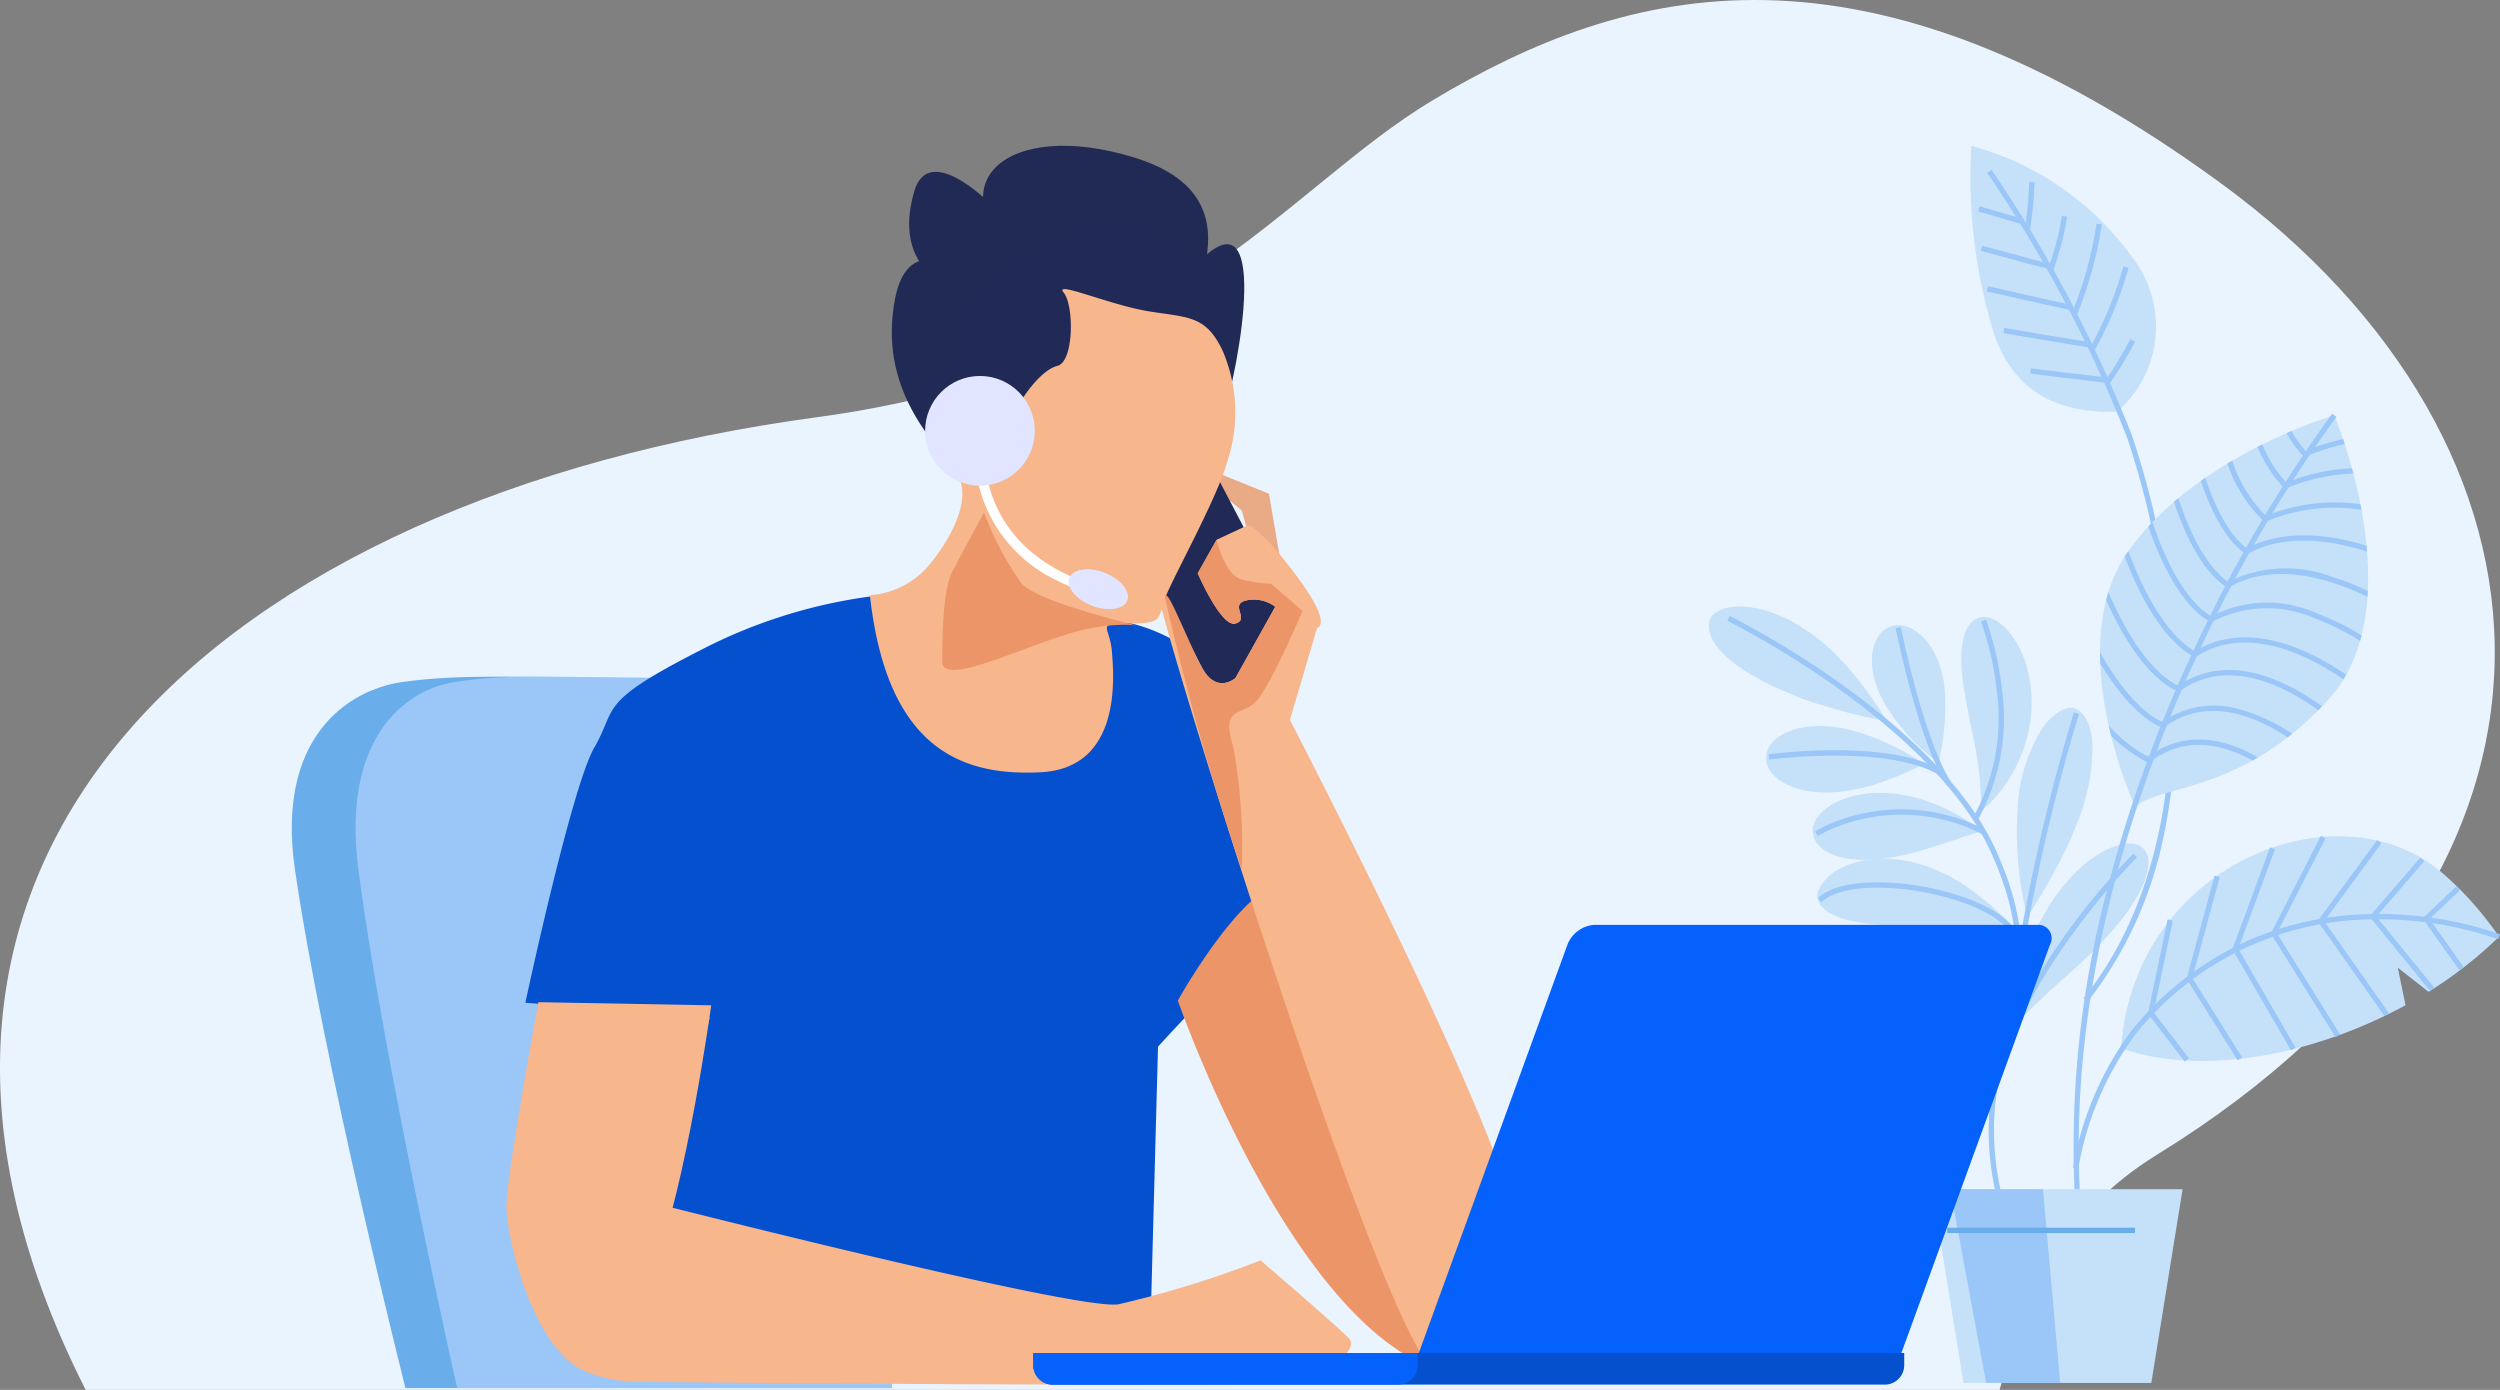 <svg xmlns="http://www.w3.org/2000/svg" xmlns:xlink="http://www.w3.org/1999/xlink" width="132.491" height="73.658" viewBox="0 0 132.491 73.658"><rect x="0" y="0" width="132.491" height="73.658" fill="#808080" stroke="none"/><defs><clipPath id="a"><path d="M-1345.023,1798.035s-3.981-8.565-.331-13.624,10.876-7.144,10.876-7.144,4.266,10.093-.346,15.109S-1343.855,1796.837-1345.023,1798.035Z" transform="translate(1346.895 -1777.267)" fill="none"/></clipPath></defs><g transform="translate(0 0)"><path d="M-2345.822,389.865c-18.921-13.824-31.425-10.593-41.781-4.392-7.79,4.664-13.9,14.258-32.617,16.79-31.521,4.263-53.135,23.191-38.759,51.548h101.43c1.437-5.129,3.39-9.411,8.348-12.467C-2324.923,426.379-2326.9,403.688-2345.822,389.865Z" transform="translate(2463.52 -380.153)" fill="#eaf4fe"/><path d="M-1703.25,523.437s7.608,1.52,10.2.6-.886-2.479.231-5.9,2.661-12.729-1.236-8.6-2.242,7.042-1.361,4.632,4.841-8.162-1.957-10.262-10.672,1.415-5.924,5.675-4.385-8.524-5.746-3.892,2.729,5.607,4.087,6.068-4.111-5.457-5.1-.4S-1707.834,520-1703.25,523.437Z" transform="translate(1757.497 -495.556)" fill="#212a54"/><path d="M-2191.578,959.2s-.9-7.437-6.648-7.437c-6.086,0-9.8-.26-13.07.226-2.82.419-6.648,2.929-5.634,9.915,1.464,10.086,5.859,27.493,5.859,27.493h25.8l-5.521-26.141Z" transform="translate(2232.559 -915.835)" fill="#69aeeb"/><path d="M-2140.419,959.2s-.805-7.437-5.942-7.437c-5.439,0-8.763-.26-11.682.226-2.521.419-5.942,2.929-5.036,9.915,1.309,10.086,5.237,27.493,5.237,27.493h23.063l-4.935-26.141Z" transform="translate(2182.07 -915.835)" fill="#9ac7f7"/><path d="M-1432.154,784.4l-.666-3.886-2.747-1.111a1.958,1.958,0,0,0,.638,1.444l.666.555.666,2.332Z" transform="translate(1500.069 -754.351)" fill="#e9ab86"/><path d="M-2000.544,882.031a27.467,27.467,0,0,0-10.1,3c-5.44,2.775-4.33,3-5.551,5.107s-3.663,13.544-3.663,13.544l9.769.777-3.885,16.763,27.2,1.332.444-16.541s5.44-6.106,6.772-5.773,1.11-16.541-10.435-16.985S-2000.544,882.031-2000.544,882.031Z" transform="translate(2047.7 -850.539)" fill="#0450cf"/><path d="M-1512.911,775.169l-3.843,4.173-5.6-10.075,4.917-2.733Z" transform="translate(1581.409 -742.29)" fill="#212957"/><path d="M-1468.738,1130.044s5.717,16.486,13.488,19.484-4.441-24.368-6.883-25.7S-1468.738,1130.044-1468.738,1130.044Z" transform="translate(1531.158 -1077.015)" fill="#ec9568"/><path d="M-2024.933,1226.752s-1.3,9.52-3.081,14.071-2.269,6.685-4.58,4.663c-2-1.749-3.192-6.439-3.192-8.1s1.693-10.8,1.693-10.8Z" transform="translate(2062.625 -1173.474)" fill="#f7b68b"/><path d="M-1992.341,1391.158s23.425,5.995,25.756,5.662a53.679,53.679,0,0,0,7.549-2.332s4,3.441,4.663,4.107-1.332,2-2.886,2.331-34.859,0-34.859,0-6.439,0-3.774-5.218S-1992.341,1391.158-1992.341,1391.158Z" transform="translate(2025.841 -1327.694)" fill="#f7b68b"/><path d="M-1650.087,578.463a50.673,50.673,0,0,1,.444-5.662c.333-1.665,1.887-2.443,4.219-3.22s2-.555,1.443-1,1.443-.888,3.886.111,6.327,3.553,3.552,7.66S-1649.754,582.793-1650.087,578.463Z" transform="translate(1701.128 -556.297)" fill="#212957"/><path d="M-1728.819,640.547a4.533,4.533,0,0,0,3.053-1.5c1.221-1.444,2.109-3.22,1.776-4.441s-1-5.329.555-4.44,1.111.777,1.444,1.554.444.222.777-.666,1.443-2.443,2.331-2.664.888-3.219.333-3.885,2.442.666,4.552,1,3,.222,3.885,2.109a8.261,8.261,0,0,1,.222,5.884c-.555,2-3,6.328-3.331,7.327s-.111,1.221-1.887,1.221-1,.112-.888,1.443.555,6.217-3.775,6.439S-1727.931,648.54-1728.819,640.547Z" transform="translate(1774.92 -609)" fill="#f7b68b"/><path d="M-1485.547,827.193c0,1.11,10.625,35.583,14.21,40.8,1.832,2.664,4.608-2.887,4.829-6.661s-12.045-27.366-12.045-27.366l1.443-4.885s.888-.111-1.11-2.775-2.553-2.664-2.553-2.664l-1.665.777-1,1.776s1.244,2.88,2,2.664c.777-.222-.333-1,.555-1.221a1.876,1.876,0,0,1,1.554.333l-2.109,3.774s-1,.888-1.776-.555S-1485.547,826.305-1485.547,827.193Z" transform="translate(1546.913 -795.813)" fill="#f7b68b"/><path d="M-1475.633,840.461c.777-.222-.333-1,.555-1.221a1.876,1.876,0,0,1,1.554.333l-2.109,3.774s-1,.888-1.776-.555-1.943-4.551-1.943-3.664a139.7,139.7,0,0,0,4.049,14.358,29.489,29.489,0,0,0-.441-6.475c-.666-2.11.333-1.665,1.11-2.332s2.554-4.885,2.554-4.885l-1.665-1.443a7.1,7.1,0,0,1-1.554-.222c-.888-.222-1.332-2.109-1.332-2.109l-1,1.776S-1476.388,840.677-1475.633,840.461Z" transform="translate(1541.106 -807.415)" fill="#ec9568"/><path d="M-1665.558,813.019a15.812,15.812,0,0,0,2,3.775c.888.888,4.441,1.776,5.662,2.109s-.333-.333-3.219.555-6.661,2.776-6.661,1.443.055-3.774.5-4.663S-1665.558,813.019-1665.558,813.019Z" transform="translate(1717.709 -785.858)" fill="#ec9568"/><g transform="translate(90.561 7.726)"><g transform="translate(0 24.412)"><path d="M-1660.273,1943.34s2.549.321,9.416,5.224" transform="translate(1660.286 -1942.492)" fill="#c5e1f9"/><path d="M-1656.267,1935.074a11.142,11.142,0,0,1-1.091-.48c-.167-.084-.326-.172-.477-.259s-.3-.159-.437-.242a7.085,7.085,0,0,1-.747-.508,4.783,4.783,0,0,1-.585-.483,4.738,4.738,0,0,1-.428-.47,2.767,2.767,0,0,1-.161-.233,2.12,2.12,0,0,1-.118-.217,2.039,2.039,0,0,1-.088-.217c-.011-.036-.023-.073-.032-.108s-.01-.068-.015-.1a1.29,1.29,0,0,1,0-.405.618.618,0,0,1,.172-.372,1.43,1.43,0,0,1,.178-.154,1.33,1.33,0,0,1,.232-.129,2.179,2.179,0,0,1,.606-.161,3.475,3.475,0,0,1,.37-.029,3.181,3.181,0,0,1,.395.016,6.005,6.005,0,0,1,.888.151,8.568,8.568,0,0,1,.958.343c.167.072.342.147.51.236s.334.19.505.3a12.672,12.672,0,0,1,1.042.725,10.524,10.524,0,0,1,.945.874c.168.172.34.354.511.544s.344.381.5.589a21.129,21.129,0,0,1,1.6,2.294,22.762,22.762,0,0,1-2.6-.6l-.351-.105-.353-.1c-.235-.067-.466-.137-.689-.212A11.39,11.39,0,0,1-1656.267,1935.074Z" transform="translate(1660.466 -1930.503)" fill="#c5e1f9"/><g transform="translate(3.035 6.337)"><path d="M-1614.515,2051.082s8.054.337,8.385.374" transform="translate(1614.518 -2049.448)" fill="#c5e1f9"/><path d="M-1610.325,2029.806c-2.7.392-4.32-.749-4.225-1.812.036-1.067,1.762-2.057,4.379-1.446a10.308,10.308,0,0,1,2.067.744,13.483,13.483,0,0,1,1.939,1.075,16.929,16.929,0,0,1-2.015.883A9.707,9.707,0,0,1-1610.325,2029.806Z" transform="translate(1614.554 -2026.361)" fill="#c5e1f9"/></g><g transform="translate(8.644 0.996)"><line x2="2.509" y2="7.233" transform="translate(1.014 0.066)" fill="#c5e1f9"/><path d="M-1528.948,1949.886c-1.286-2.16-.767-3.937.254-4.245,1.005-.359,2.513.75,2.828,3.176a12.727,12.727,0,0,1-.319,4.056A11.231,11.231,0,0,1-1528.948,1949.886Z" transform="translate(1529.71 -1945.575)" fill="#c5e1f9"/></g><g transform="translate(13.378 0.551)"><path d="M-1445.585,1940.1s2.63,5.266.228,10.2" transform="translate(1446.413 -1940.014)" fill="#c5e1f9"/><path d="M-1457.675,1944.2c-.078-.366-.146-.71-.2-1.037s-.107-.636-.145-.929a8.424,8.424,0,0,1-.072-1.562c.055-.905.328-1.537.819-1.752.472-.247,1.221.045,1.865.922a5.268,5.268,0,0,1,.8,1.74,7.052,7.052,0,0,1,.195,2.508,6.708,6.708,0,0,1-.262,1.342,8.274,8.274,0,0,1-.606,1.484,7.667,7.667,0,0,1-.863,1.3c-.074.1-.154.184-.233.268s-.155.165-.229.241c-.156.15-.306.279-.442.392,0-.179-.005-.37-.008-.568s-.013-.407-.029-.62c-.026-.425-.076-.87-.136-1.307s-.146-.87-.226-1.278S-1457.616,1944.548-1457.675,1944.2Z" transform="translate(1458.107 -1938.832)" fill="#c5e1f9"/></g><g transform="translate(5.508 9.884)"><path d="M-1576.818,2106.111a25.566,25.566,0,0,1,8.917-.17" transform="translate(1576.84 -2103.915)" fill="#c5e1f9"/><path d="M-1572.51,2083.342c-.335.067-.655.129-.957.16a7.586,7.586,0,0,1-.858.06,5,5,0,0,1-1.411-.169c-.8-.224-1.3-.663-1.385-1.189-.118-.521.24-1.141,1.026-1.6a4.5,4.5,0,0,1,1.48-.51,6.177,6.177,0,0,1,.95-.088,7.129,7.129,0,0,1,1.071.071,8.383,8.383,0,0,1,2.319.693c.207.094.41.189.607.291s.385.215.563.322a5.873,5.873,0,0,1,.494.332c.15.11.287.215.406.315-.15.053-.31.108-.477.162s-.342.1-.523.17l-1.125.371-.286.089-.286.093c-.19.062-.377.114-.561.168s-.366.1-.54.146S-1572.347,2083.315-1572.51,2083.342Z" transform="translate(1577.143 -2080.01)" fill="#c5e1f9"/></g><g transform="translate(5.756 13.378)"><path d="M-1571.444,2159.823s2.789-2.1,10.175,1.18" transform="translate(1571.573 -2157.422)" fill="#c5e1f9"/><path d="M-1568.273,2136.453q-.288,0-.557-.017l-.133-.01h-.129c-.085,0-.169,0-.251-.01-.332-.028-.626-.03-.908-.067a9.42,9.42,0,0,1-1.4-.205,3.928,3.928,0,0,1-.979-.343,1.769,1.769,0,0,1-.633-.532.81.81,0,0,1,0-.885,2.5,2.5,0,0,1,1.078-1q.2-.1.429-.2c.151-.056.311-.1.481-.15.084-.022.172-.049.259-.063s.177-.031.268-.044.184-.025.28-.036a2.553,2.553,0,0,1,.289-.022c.194-.006.394,0,.6,0l.156.006.153.017c.1.012.208.025.314.041s.213.033.321.051c.054.01.109.018.162.03l.16.041c.214.055.432.118.652.188a4.308,4.308,0,0,1,.58.221c.2.09.419.19.639.3s.432.252.652.388.442.272.648.434.414.316.611.474l.289.238c.094.079.182.165.27.246.347.327.649.636.883.9-.36.02-.773.03-1.211.028l-.333,0-.344.007c-.231,0-.464,0-.7,0-.116,0-.232-.006-.348,0l-.349.007c-.23,0-.457,0-.677-.006s-.435,0-.64,0S-1568.089,2136.453-1568.273,2136.453Z" transform="translate(1573.392 -2132.871)" fill="#c5e1f9"/></g><g transform="translate(16.307 5.371)"><path d="M-1402.58,2013.455c-1.024,1.782-2.681,10.979-2.681,10.979" transform="translate(1405.826 -2013.342)" fill="#c5e1f9"/><path d="M-1413.744,2017.082a8.761,8.761,0,0,1,1.3-4.229,2.985,2.985,0,0,1,1.017-.972,1.3,1.3,0,0,1,.248-.1.874.874,0,0,1,.236-.037.68.68,0,0,1,.388.115,1.058,1.058,0,0,1,.305.273,1.82,1.82,0,0,1,.124.18,2.051,2.051,0,0,1,.109.215,3.44,3.44,0,0,1,.24,1.208,10.672,10.672,0,0,1-.781,4.047,20.088,20.088,0,0,1-1.2,2.572,28.379,28.379,0,0,1-1.478,2.483A18.9,18.9,0,0,1-1413.744,2017.082Z" transform="translate(1413.801 -2011.745)" fill="#c5e1f9"/></g><g transform="translate(16.288 12.566)"><path d="M-1407.3,2125.333s-4.73,4.135-6.779,9.208" transform="translate(1414.083 -2125.02)" fill="#c5e1f9"/><g transform="translate(0.001)"><path d="M-1412.56,2124.3c.06-.107.121-.213.181-.317s.128-.2.192-.3c.129-.193.258-.381.39-.558a9.7,9.7,0,0,1,.811-.936,6.642,6.642,0,0,1,1.581-1.208c.993-.522,1.789-.5,2.113-.079.356.4.3,1.156-.152,2.09a8.863,8.863,0,0,1-.965,1.531c-.213.269-.437.557-.7.841s-.542.582-.839.889c-.5.506-1.259,1.178-2.033,1.878l-.578.526c-.183.178-.367.354-.548.523s-.345.337-.506.493-.312.3-.455.435c0-.189,0-.4.008-.619s.015-.464.05-.7.067-.5.109-.759c.02-.132.049-.26.078-.391l.093-.4q.051-.2.1-.4c.037-.132.08-.262.123-.393.086-.26.172-.524.274-.772s.209-.491.319-.724S-1412.68,2124.508-1412.56,2124.3Z" transform="translate(1414.07 -2120.591)" fill="#c5e1f9"/></g></g><g transform="translate(5.777 16.963)"><path d="M-1572.736,2213.49a14.7,14.7,0,0,1,9.849,1.681" transform="translate(1572.758 -2211.528)" fill="#c5e1f9"/><path d="M-1568.131,2190.672c-.186,0-.365,0-.538-.008s-.344,0-.507-.014l-.241-.016-.234-.012c-.153-.01-.3-.03-.445-.044a7.276,7.276,0,0,1-1.49-.3c-.836-.27-1.366-.69-1.463-1.216a.974.974,0,0,1,.231-.831,2.626,2.626,0,0,1,1.062-.756,5.162,5.162,0,0,1,1.817-.372c.179,0,.363,0,.554.01.095,0,.191.01.289.018s.2.025.3.04c.2.031.4.063.61.111s.417.111.629.178a4.27,4.27,0,0,1,.569.209c.2.088.413.176.626.295s.43.246.647.38a3.594,3.594,0,0,1,.319.216l.312.231.3.235c.1.076.193.169.286.253.185.171.36.34.524.5a10.084,10.084,0,0,1,.776.961c-.353-.009-.749-.032-1.164-.057-.213,0-.429-.006-.647-.012l-.326-.012-.333,0c-.221,0-.44,0-.655,0s-.433.013-.64.013-.412.009-.607.007S-1567.951,2190.67-1568.131,2190.672Z" transform="translate(1573.072 -2187.101)" fill="#c5e1f9"/></g><path d="M-1629.285,1973.578a14.84,14.84,0,0,1-2.416-9.586c.007-.058.012-.107.016-.147a29.545,29.545,0,0,1,.752-4.175c.64-2.716,1.146-4.862-.669-8.951-1.591-3.585-5.312-6.753-8.153-8.779a48.348,48.348,0,0,0-5.858-3.582l.125-.253a48.555,48.555,0,0,1,5.894,3.6c2.871,2.047,6.634,5.253,8.251,8.9,1.854,4.176,1.339,6.362.686,9.131a29.35,29.35,0,0,0-.746,4.137c0,.041-.01.091-.016.152a14.563,14.563,0,0,0,2.375,9.405Z" transform="translate(1646.596 -1937.602)" fill="#9ac7f7"/><path d="M-1508.1,1955.495c-1.488-2.269-2.666-8.076-2.715-8.322l.277-.056c.012.06,1.216,6,2.674,8.223Z" transform="translate(1520.713 -1946.019)" fill="#9ac7f7"/><path d="M-1603.444,2047.129c-2.678-1.738-9.06-.9-9.124-.894l-.038-.28c.266-.036,6.55-.858,9.315.937Z" transform="translate(1615.77 -2038.119)" fill="#9ac7f7"/><path d="M-1448.333,1951.569l-.241-.147a10.9,10.9,0,0,0,1.232-6.866,15.69,15.69,0,0,0-.82-3.526l.263-.1a15.966,15.966,0,0,1,.837,3.589A11.177,11.177,0,0,1-1448.333,1951.569Z" transform="translate(1462.583 -1940.237)" fill="#9ac7f7"/><path d="M-1575.2,2094.585l-.149-.24a8.721,8.721,0,0,1,2.661-.974,9.632,9.632,0,0,1,6.3.854l-.126.253a9.355,9.355,0,0,0-6.1-.832A8.614,8.614,0,0,0-1575.2,2094.585Z" transform="translate(1580.975 -2082.422)" fill="#9ac7f7"/><path d="M-1414.978,2029.249l-.28-.034a101.985,101.985,0,0,1,3.136-13.705l.271.082A101.636,101.636,0,0,0-1414.978,2029.249Z" transform="translate(1431.468 -2009.89)" fill="#9ac7f7"/><path d="M-1562.611,2154.746c-.256-.892-1.625-1.758-3.663-2.316-2.373-.65-5.488-.779-6.588.26l-.194-.206c1.187-1.122,4.348-1.014,6.856-.327,2.165.593,3.572,1.508,3.86,2.511Z" transform="translate(1578.833 -2137.021)" fill="#9ac7f7"/><path d="M-1434.59,2141.611l-.279-.041c.491-3.327,2.528-6.678,4.149-8.9a36.863,36.863,0,0,1,3.432-4.071l.2.2a36.539,36.539,0,0,0-3.4,4.04C-1432.1,2135.035-1434.107,2138.342-1434.59,2141.611Z" transform="translate(1449.783 -2115.5)" fill="#9ac7f7"/><path d="M-1555.826,2207.253a8.186,8.186,0,0,0-5.939-2.814,14.1,14.1,0,0,0-3.623.184l-.059-.277a14.453,14.453,0,0,1,3.7-.189,8.312,8.312,0,0,1,6.14,2.922Z" transform="translate(1571.729 -2186.027)" fill="#9ac7f7"/></g><g transform="translate(13.881 0)"><g transform="translate(5.42 36.571)"><path d="M-1315.33,2121.726l1.628,1.281a21.6,21.6,0,0,0,3.736-2.92,17.493,17.493,0,0,0-2.936-3.319c-5.579-4.88-16.439-.478-17.095,9.229,3,1.079,7.285.9,11.766-.771a25.365,25.365,0,0,0,3.309-1.509Z" transform="translate(1332.543 -2114.742)" fill="#c5e1f9"/><g transform="translate(0 0)"><path d="M-1368.231,2190.53l-.279-.045a17.046,17.046,0,0,1,3.1-7.27,16.767,16.767,0,0,1,6.417-4.877,16.974,16.974,0,0,1,6.341-1.3,19.557,19.557,0,0,1,6.775,1.072l-.1.263a19.227,19.227,0,0,0-6.677-1.052,16.213,16.213,0,0,0-12.535,6.078A16.722,16.722,0,0,0-1368.231,2190.53Z" transform="translate(1368.51 -2172.893)" fill="#9ac7f7"/><rect width="2.467" height="0.282" transform="matrix(0.725, -0.688, 0.688, 0.725, 18.546, 4.354)" fill="#9ac7f7"/><rect width="4.004" height="0.283" transform="translate(15.785 4.182) rotate(-49.123)" fill="#9ac7f7"/><rect width="5.221" height="0.283" transform="matrix(0.592, -0.806, 0.806, 0.592, 13.026, 4.435)" fill="#9ac7f7"/><rect width="5.739" height="0.282" transform="translate(10.518 5.109) rotate(-62.89)" fill="#9ac7f7"/><rect width="5.689" height="0.283" transform="translate(8.47 5.945) rotate(-69.731)" fill="#9ac7f7"/><rect width="5.608" height="0.282" transform="matrix(0.262, -0.965, 0.965, 0.262, 6.034, 7.518)" fill="#9ac7f7"/><rect width="5.035" height="0.283" transform="translate(3.984 9.359) rotate(-78.212)" fill="#9ac7f7"/><rect width="0.282" height="3.212" transform="translate(18.612 4.498) rotate(-35.42)" fill="#9ac7f7"/><rect width="0.283" height="4.985" transform="translate(15.782 4.364) rotate(-39.19)" fill="#9ac7f7"/><rect width="0.282" height="6.045" transform="matrix(0.818, -0.575, 0.575, 0.818, 13.025, 4.6)" fill="#9ac7f7"/><rect width="0.283" height="6.396" transform="translate(10.524 5.248) rotate(-32.003)" fill="#9ac7f7"/><rect width="0.283" height="6.131" transform="translate(8.48 6.065) rotate(-30.058)" fill="#9ac7f7"/><rect width="0.283" height="5.039" transform="matrix(0.847, -0.531, 0.531, 0.847, 6.05, 7.63)" fill="#9ac7f7"/><rect width="0.283" height="3.139" transform="matrix(0.793, -0.609, 0.609, 0.793, 4.011, 9.474)" fill="#9ac7f7"/></g></g><g transform="translate(0)"><path d="M-1449.221,1571.348c1.107,2.965,3.324,4.064,6.478,3.99a5.976,5.976,0,0,0,.831-8.157,15.515,15.515,0,0,0-8.555-5.943A28.333,28.333,0,0,0-1449.221,1571.348Z" transform="translate(1450.498 -1561.238)" fill="#c5e1f9"/><path d="M-1431.958,1624.521l-.221-.176c4.419-5.528,4.917-12.97,4.557-18.241a45.606,45.606,0,0,0-2.248-11.468,71.17,71.17,0,0,0-7.416-14.036l.229-.165a71.484,71.484,0,0,1,7.45,14.1,45.951,45.951,0,0,1,2.267,11.552,34.685,34.685,0,0,1-.547,9.437A21.182,21.182,0,0,1-1431.958,1624.521Z" transform="translate(1438.159 -1579.165)" fill="#9ac7f7"/><path d="M-1406.933,1592.637l-.279-.046a20.761,20.761,0,0,0,.238-2.513l.282.01A21.035,21.035,0,0,1-1406.933,1592.637Z" transform="translate(1410.074 -1588.172)" fill="#9ac7f7"/><path d="M-1388.088,1620.377l-.271-.078c.057-.2.116-.394.175-.591a14.623,14.623,0,0,0,.55-2.259l.28.036a14.866,14.866,0,0,1-.559,2.3C-1387.972,1619.984-1388.031,1620.181-1388.088,1620.377Z" transform="translate(1392.467 -1613.732)" fill="#9ac7f7"/><path d="M-1369.1,1628.457l-.261-.108a20.329,20.329,0,0,0,1.3-4.727l.28.041A20.63,20.63,0,0,1-1369.1,1628.457Z" transform="translate(1374.726 -1619.498)" fill="#9ac7f7"/><path d="M-1354.558,1662.42l-.248-.136a20.193,20.193,0,0,0,1.767-4.3l.272.076A20.484,20.484,0,0,1-1354.558,1662.42Z" transform="translate(1361.131 -1651.589)" fill="#9ac7f7"/><path d="M-1343.226,1718.6l-.232-.161a21.99,21.99,0,0,0,1.387-2.278l.25.132A22.239,22.239,0,0,1-1343.226,1718.6Z" transform="translate(1350.534 -1705.915)" fill="#9ac7f7"/><path d="M-1442.218,1610.684c-.825-.239-1.6-.465-2.356-.691l.08-.271c.76.226,1.531.451,2.355.691Z" transform="translate(1444.965 -1606.517)" fill="#9ac7f7"/><path d="M-1438.867,1642.554c-.675-.168-1.317-.345-1.938-.516-.49-.135-1-.275-1.526-.412l.071-.274c.531.138,1.039.278,1.53.414.619.171,1.259.348,1.931.514Z" transform="translate(1442.871 -1636.056)" fill="#9ac7f7"/><path d="M-1433.181,1675.074c-.912-.187-1.756-.379-2.65-.583-.546-.125-1.111-.253-1.688-.38l.06-.276c.579.127,1.144.256,1.691.38.892.2,1.735.4,2.644.582Z" transform="translate(1438.377 -1666.391)" fill="#9ac7f7"/><path d="M-1419.744,1708.259c-1.5-.24-3.033-.5-4.554-.761l.049-.278c1.52.265,3.051.521,4.55.76Z" transform="translate(1426.03 -1697.569)" fill="#9ac7f7"/><path d="M-1398.855,1740.432c-1.563-.18-2.814-.33-3.938-.473l.036-.28c1.123.143,2.373.293,3.935.473Z" transform="translate(1405.947 -1727.883)" fill="#9ac7f7"/></g><g transform="translate(5.439 14.195)"><path d="M-1345.023,1798.035s-3.981-8.565-.331-13.624,10.876-7.144,10.876-7.144,4.266,10.093-.346,15.109S-1343.855,1796.837-1345.023,1798.035Z" transform="translate(1348.305 -1777.181)" fill="#c5e1f9"/><path d="M-1368.136,1817.781a53.152,53.152,0,0,1,1.53-15.944,71.79,71.79,0,0,1,4.748-13.326,74.214,74.214,0,0,1,7.344-12.548l.224.172a73.932,73.932,0,0,0-7.315,12.5c-3.254,6.964-6.979,17.67-6.249,29.126Z" transform="translate(1368.23 -1775.963)" fill="#9ac7f7"/><g transform="translate(1.41 0.086)"><g clip-path="url(#a)"><g transform="translate(-0.522 0.081)"><path d="M-1201.007,1780.567a5.447,5.447,0,0,1-1.2-1.964l.262-.1a5.189,5.189,0,0,0,1.128,1.862Z" transform="translate(1212.292 -1778.499)" fill="#9ac7f7"/><path d="M-1222.763,1792.864a7.03,7.03,0,0,1-1.77-3.045l.266-.094a6.779,6.779,0,0,0,1.685,2.922Z" transform="translate(1233.144 -1788.983)" fill="#9ac7f7"/><path d="M-1245.692,1807.207a7.584,7.584,0,0,1-2.164-3.846l.27-.083a7.445,7.445,0,0,0,2.064,3.7Z" transform="translate(1254.925 -1801.639)" fill="#9ac7f7"/><path d="M-1266.289,1824.862c-1.263-.862-2.091-2.884-2.564-4.429l.27-.083c.459,1.5,1.258,3.462,2.453,4.278Z" transform="translate(1274.535 -1817.584)" fill="#9ac7f7"/><path d="M-1287.132,1842.6c-1.493-.93-2.455-3.276-3-5.081l.27-.081c.434,1.439,1.385,3.993,2.879,4.923Z" transform="translate(1294.407 -1833.541)" fill="#9ac7f7"/><path d="M-1306.965,1863.86c-1.772-1.008-2.9-3.883-3.413-5.507l.269-.085c.5,1.584,1.6,4.386,3.283,5.346Z" transform="translate(1313.314 -1852.995)" fill="#9ac7f7"/><path d="M-1326.329,1886.524c-1.958-1.023-3.277-4.126-3.888-5.885l.267-.093c.481,1.384,1.811,4.713,3.752,5.728Z" transform="translate(1331.842 -1873.8)" fill="#9ac7f7"/><path d="M-1342.462,1918.771c-1.958-.941-3.371-3.865-4.039-5.523l.262-.105c.653,1.621,2.027,4.474,3.9,5.374Z" transform="translate(1347.049 -1904.242)" fill="#9ac7f7"/><path d="M-1350.98,1964.25c-1.633-.725-2.975-2.777-3.814-4.371l.25-.132c.818,1.555,2.12,3.553,3.679,4.245Z" transform="translate(1354.794 -1947.765)" fill="#9ac7f7"/><path d="M-1349.4,2016.967a7.748,7.748,0,0,1-2.985-2.612l.225-.17a7.484,7.484,0,0,0,2.868,2.521Z" transform="translate(1352.542 -1998.604)" fill="#9ac7f7"/></g><g transform="translate(2.521 1.145)"><path d="M-1180.481,1795.548l-.1-.262a13.384,13.384,0,0,1,2.428-.692l.053.277A13.148,13.148,0,0,0-1180.481,1795.548Z" transform="translate(1189.06 -1794.593)" fill="#9ac7f7"/><path d="M-1199.316,1820.677l-.117-.257a10.477,10.477,0,0,1,4.129-.823l.005.282A10.2,10.2,0,0,0-1199.316,1820.677Z" transform="translate(1206.661 -1817.944)" fill="#9ac7f7"/><path d="M-1215.883,1848.379l-.126-.252a9.593,9.593,0,0,1,5.68-.584l-.045.279A9.322,9.322,0,0,0-1215.883,1848.379Z" transform="translate(1222.141 -1843.878)" fill="#9ac7f7"/><path d="M-1223.637,1874.522c-1.535-.566-4.459-1.325-6.8-.048l-.135-.248c2.439-1.33,5.453-.551,7.033.031Z" transform="translate(1235.741 -1868.278)" fill="#9ac7f7"/><path d="M-1237.107,1902.216c-.047-.03-4.717-2.961-8.138-.957l-.143-.244a6.9,6.9,0,0,1,5.582-.311,12.711,12.711,0,0,1,2.851,1.273Z" transform="translate(1249.577 -1893.289)" fill="#9ac7f7"/><path d="M-1250.829,1930.04a12.817,12.817,0,0,0-2.865-1.529,6.27,6.27,0,0,0-5.518.163l-.149-.24a6.408,6.408,0,0,1,5.774-.186,12.846,12.846,0,0,1,2.929,1.565Z" transform="translate(1262.628 -1918.866)" fill="#9ac7f7"/><path d="M-1263.916,1958.123a13.051,13.051,0,0,0-2.92-1.8c-2.224-.976-4.13-.958-5.666.053l-.155-.236c1.6-1.054,3.654-1.079,5.941-.073a13.352,13.352,0,0,1,2.985,1.843Z" transform="translate(1275.045 -1944.703)" fill="#9ac7f7"/><path d="M-1276.715,1983.959c-1.7-1.341-4.976-3.306-7.742-1.393l-.161-.233c2.915-2.016,6.312.014,8.077,1.4Z" transform="translate(1286.213 -1969.13)" fill="#9ac7f7"/><path d="M-1290.207,2012.308c-1.938-1.479-4.77-2.865-7.252-1.074l-.165-.229a4.749,4.749,0,0,1,4.131-.71,9.834,9.834,0,0,1,3.458,1.789Z" transform="translate(1298.36 -1995.862)" fill="#9ac7f7"/><path d="M-1302.373,2038.856c-1.629-1.114-4.029-2.1-6.216-.458l-.17-.226c1.837-1.378,4.1-1.222,6.545.45Z" transform="translate(1308.759 -2021.202)" fill="#9ac7f7"/></g></g></g></g></g><path d="M-1469.8,2407.992h-9.955l-1.659-10.267h13.273Z" transform="translate(1493.25 -2342.426)" fill="#c5e1f9"/><path d="M-1461.136,2407.992h-3.926l-1.906-10.267h4.917Z" transform="translate(1479.76 -2342.426)" fill="#9ac7f7"/><rect width="9.956" height="0.283" transform="translate(12.633 57.336)" fill="#69aeeb"/></g><g transform="translate(54.76 49.013)"><path d="M-1233.115,1161.269h-23.477a1.659,1.659,0,0,0-1.431,1.049l-7.925,21.772h25.575l7.924-21.772A.71.71,0,0,0-1233.115,1161.269Z" transform="translate(1286.332 -1161.269)" fill="#0561fc"/><path d="M-1590.817,1522.91v.644a1.032,1.032,0,0,0,1.031,1.031h44.095a1.032,1.032,0,0,0,1.031-1.031v-.644Z" transform="translate(1590.817 -1500.218)" fill="#0450cf"/><path d="M-1570.446,1523.555v-.644h-20.371v.644a1.032,1.032,0,0,0,1.031,1.031h18.308A1.031,1.031,0,0,0-1570.446,1523.555Z" transform="translate(1590.817 -1500.218)" fill="#0561fc"/></g></g><g transform="translate(51.649 23.335)"><path d="M-1635.995,759.482a7.589,7.589,0,0,1-4.4-7.09c0-.026,0-.047,0-.061a.259.259,0,0,1,.1-.244.259.259,0,0,1,.362.054.362.362,0,0,1,.052.26c-.029,1.554.432,5.361,5.318,7.136a.259.259,0,0,1,.155.332.259.259,0,0,1-.332.155A11.341,11.341,0,0,1-1635.995,759.482Zm-4.351-7.032h0Zm0,0h0Zm0,0Z" transform="translate(1640.396 -752.037)" fill="#fff"/></g><circle cx="2.907" cy="2.907" r="2.907" transform="translate(49.028 19.925)" fill="#e1e5ff"/><ellipse cx="0.937" cy="1.645" rx="0.937" ry="1.645" transform="translate(56.332 31.505) rotate(-68.775)" fill="#e1e5ff"/></svg>